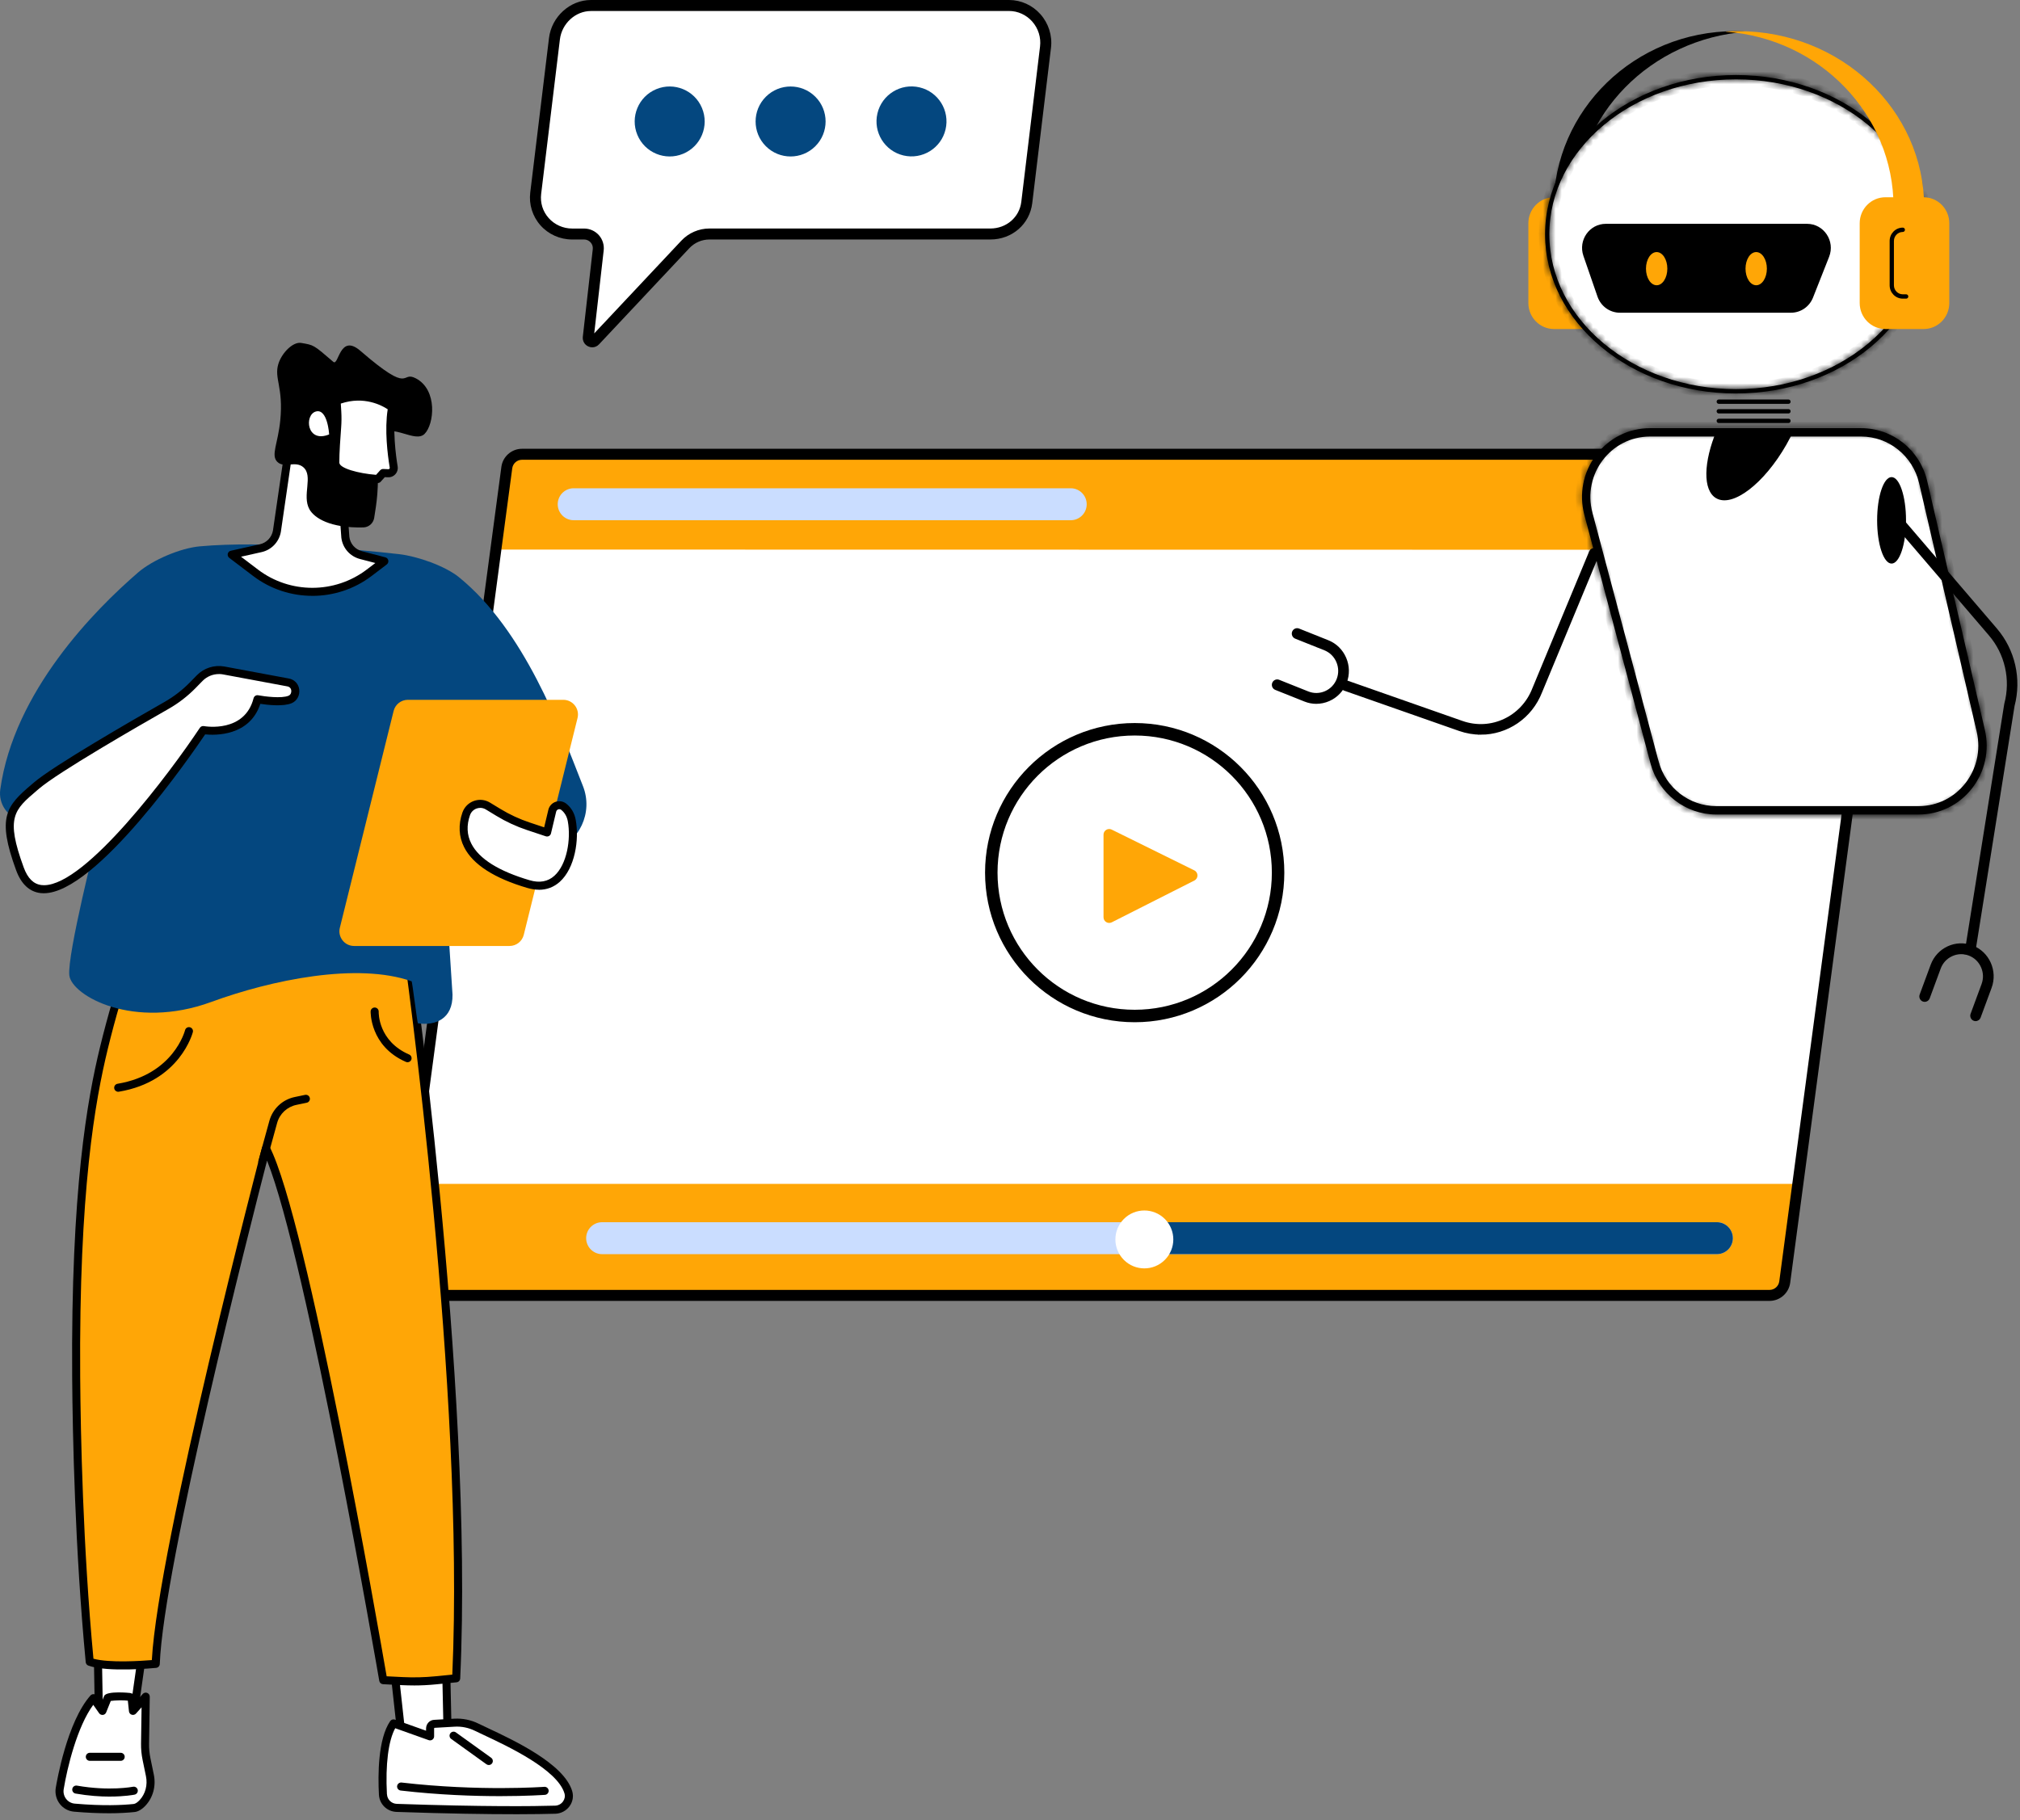 <?xml version="1.0" encoding="UTF-8"?>
<svg xmlns="http://www.w3.org/2000/svg" width="324" height="292" viewBox="0 0 324 292" fill="none">
  <rect x="0" y="0" width="324" height="292" fill="#808080" stroke="none"/>
  <path d="M303.373 77.431C303.684 75.018 301.805 72.875 299.38 72.875H83.723C82.49 72.875 81.445 73.797 81.286 75.024L63.901 205.307C63.725 206.64 64.759 207.82 66.103 207.82H283.833C285.066 207.82 286.111 206.898 286.27 205.671L303.379 77.431H303.373Z" fill="white"></path>
  <path d="M299.374 72.881C301.805 72.881 303.678 75.018 303.367 77.437L301.735 88.205L79.202 88.169L81.281 75.029C81.439 73.802 82.484 72.881 83.717 72.881H299.374Z" fill="#FFA606"></path>
  <path d="M174.282 81.224C174.476 79.692 173.284 78.335 171.74 78.335H92.02C90.728 78.335 89.642 79.292 89.478 80.572C89.284 82.105 90.476 83.461 92.02 83.461H171.74C173.032 83.461 174.118 82.504 174.282 81.224Z" fill="#CADDFF"></path>
  <path d="M65.886 189.93L63.896 205.219C63.719 206.551 64.753 207.544 66.097 207.544H283.827C285.06 207.544 286.105 206.816 286.264 205.583L288.301 189.93H65.886Z" fill="#FFA606"></path>
  <path d="M290.116 81.224C290.31 79.692 289.118 78.335 287.574 78.335H280.293C279.002 78.335 277.916 79.292 277.751 80.572C277.557 82.105 278.749 83.461 280.293 83.461H287.574C288.865 83.461 289.952 82.504 290.116 81.224Z" fill="#CADDFF"></path>
  <path d="M277.926 198.972C278.12 197.439 276.928 196.083 275.384 196.083H96.581C95.289 196.083 94.203 197.04 94.038 198.32C93.844 199.853 95.036 201.209 96.581 201.209H275.384C276.676 201.209 277.762 200.252 277.926 198.972Z" fill="#CADDFF"></path>
  <path d="M277.925 198.972C278.119 197.439 276.927 196.083 275.383 196.083H183.551L183.762 201.209H275.383C276.675 201.209 277.761 200.252 277.925 198.972Z" fill="#04477F"></path>
  <path d="M186.833 202.13C188.647 200.317 188.647 197.376 186.833 195.563C185.02 193.749 182.079 193.749 180.265 195.563C178.452 197.376 178.452 200.317 180.265 202.13C182.079 203.944 185.02 203.944 186.833 202.13Z" fill="white"></path>
  <path d="M283.827 208.706H66.098C65.205 208.706 64.354 208.319 63.767 207.65C63.18 206.974 62.91 206.082 63.027 205.195L80.418 74.912C80.629 73.256 82.056 72 83.723 72H299.38C300.79 72 302.128 72.605 303.062 73.667C303.995 74.73 304.43 76.145 304.248 77.548L287.139 205.794C286.922 207.456 285.501 208.706 283.833 208.706H283.827ZM83.723 73.761C82.936 73.761 82.261 74.354 82.161 75.141L64.771 205.43C64.718 205.818 64.829 206.194 65.088 206.487C65.346 206.781 65.704 206.945 66.098 206.945H283.827C284.614 206.945 285.289 206.352 285.389 205.565L302.498 77.319C302.616 76.421 302.334 75.511 301.735 74.83C301.136 74.149 300.279 73.761 299.375 73.761H83.717H83.723Z" fill="black"></path>
  <path d="M177 147.157V133.912C177 133.237 177.71 132.796 178.315 133.096L191.561 139.636C192.236 139.971 192.242 140.928 191.567 141.268L178.321 147.973C177.716 148.279 177 147.838 177 147.157Z" fill="#FFA606"></path>
  <path d="M23.463 260.791L21.329 275.754L15.876 275.775L15.618 261.058L23.463 260.791Z" fill="white"></path>
  <path d="M15.876 276.421C15.523 276.421 15.234 276.137 15.23 275.788L14.972 261.07C14.967 260.717 15.243 260.425 15.596 260.412L23.437 260.145C23.626 260.145 23.811 260.218 23.94 260.36C24.069 260.502 24.125 260.692 24.099 260.881L21.969 275.844C21.922 276.163 21.655 276.399 21.332 276.399L15.88 276.421H15.876ZM16.276 261.681L16.512 275.13L20.773 275.113L22.718 261.462L16.28 261.681H16.276Z" fill="black"></path>
  <path d="M21.512 290.063C19.373 290.291 16.184 290.381 11.928 290.007C10.404 289.874 9.333 288.462 9.578 286.952C10.241 282.889 12.087 275.724 14.992 272.44L16.429 274.489L17.281 272.371C17.419 272.143 21.034 271.993 21.107 272.423L21.326 274.489L23.379 272.191L23.267 279.743C23.254 280.578 23.332 281.409 23.504 282.226L24.042 284.839C24.365 286.409 23.965 288.075 22.867 289.245C22.437 289.702 21.963 290.02 21.512 290.072V290.063Z" fill="white"></path>
  <path d="M17.372 290.907C15.835 290.907 14.007 290.838 11.872 290.653C10.964 290.571 10.151 290.132 9.591 289.409C9.032 288.686 8.795 287.756 8.941 286.853C9.118 285.781 10.753 276.262 14.51 272.014C14.639 271.868 14.833 271.786 15.031 271.799C15.229 271.812 15.409 271.911 15.521 272.074L16.274 273.15L16.683 272.139C16.696 272.109 16.709 272.079 16.726 272.049C17.213 271.235 20.789 271.601 20.823 271.605C21.026 271.644 21.645 271.756 21.74 272.32C21.74 272.333 21.744 272.35 21.744 272.363L21.809 272.983L22.893 271.769C23.074 271.567 23.358 271.498 23.608 271.597C23.857 271.696 24.021 271.937 24.021 272.208L23.909 279.756C23.896 280.539 23.973 281.331 24.133 282.097L24.671 284.705C25.049 286.53 24.546 288.389 23.336 289.684C22.764 290.291 22.157 290.648 21.581 290.709C20.569 290.816 19.171 290.911 17.367 290.911L17.372 290.907ZM14.957 273.512C12.401 276.976 10.787 283.539 10.215 287.055C10.125 287.606 10.271 288.174 10.611 288.613C10.951 289.047 11.437 289.314 11.988 289.362C16.52 289.757 19.635 289.611 21.447 289.418C21.705 289.392 22.054 289.164 22.398 288.794C23.323 287.808 23.702 286.375 23.41 284.959L22.872 282.351C22.695 281.491 22.609 280.608 22.622 279.726L22.708 273.908L21.809 274.915C21.637 275.104 21.37 275.177 21.129 275.1C20.883 275.022 20.711 274.807 20.686 274.553L20.505 272.845C19.876 272.75 18.383 272.785 17.768 272.888L17.027 274.73C16.937 274.949 16.739 275.104 16.503 275.13C16.266 275.156 16.038 275.052 15.9 274.859L14.957 273.512Z" fill="black"></path>
  <path d="M17.613 288.234C16.107 288.234 14.234 288.118 12.121 287.748C11.769 287.687 11.536 287.352 11.596 286.999C11.657 286.646 11.992 286.414 12.345 286.474C17.561 287.391 21.297 286.663 21.331 286.655C21.68 286.586 22.019 286.81 22.093 287.158C22.162 287.507 21.938 287.847 21.589 287.92C21.49 287.941 20.01 288.23 17.613 288.23V288.234Z" fill="black"></path>
  <path d="M19.357 282.497H14.408C14.05 282.497 13.762 282.209 13.762 281.852C13.762 281.494 14.05 281.206 14.408 281.206H19.357C19.714 281.206 20.002 281.494 20.002 281.852C20.002 282.209 19.714 282.497 19.357 282.497Z" fill="black"></path>
  <path d="M62.607 262.125L64.527 279.567L71.864 281.103L71.417 260.653L62.607 262.125Z" fill="white"></path>
  <path d="M71.863 281.749C71.82 281.749 71.773 281.744 71.73 281.736L64.392 280.199C64.121 280.143 63.915 279.915 63.884 279.64L61.965 262.198C61.926 261.858 62.163 261.548 62.499 261.492L71.308 260.02C71.493 259.99 71.682 260.042 71.824 260.158C71.971 260.279 72.052 260.455 72.057 260.64L72.504 281.09C72.509 281.288 72.422 281.473 72.272 281.602C72.156 281.701 72.009 281.753 71.859 281.753L71.863 281.749ZM65.115 279.033L71.196 280.307L70.783 261.415L63.312 262.663L65.115 279.033Z" fill="black"></path>
  <path d="M61.423 287.885C61.264 284.83 61.259 279.201 63.118 276.486L68.988 278.577V277.325C68.988 276.92 69.277 276.589 69.642 276.567L72.918 276.378C74.14 276.309 75.358 276.559 76.472 277.11C79.764 278.728 89.774 282.876 91.16 287.541C91.569 288.918 90.493 290.295 89.06 290.334C85.763 290.429 77.845 290.532 63.626 290.046C62.443 290.007 61.483 289.069 61.423 287.885Z" fill="white"></path>
  <path d="M82.493 291.061C78.121 291.061 71.945 290.979 63.605 290.691C62.073 290.639 60.859 289.447 60.778 287.92C60.61 284.744 60.623 278.986 62.585 276.124C62.749 275.883 63.059 275.784 63.334 275.883L68.339 277.664V277.325C68.339 276.58 68.894 275.965 69.604 275.922L72.875 275.732C74.196 275.659 75.539 275.93 76.752 276.528C77.144 276.722 77.63 276.95 78.189 277.213C82.484 279.227 90.472 282.975 91.78 287.36C92.025 288.186 91.87 289.064 91.358 289.774C90.829 290.506 89.977 290.958 89.077 290.984C87.666 291.022 85.51 291.066 82.493 291.066V291.061ZM62.069 287.851C62.112 288.707 62.792 289.374 63.648 289.4C77.707 289.882 85.591 289.787 89.039 289.688C89.538 289.675 90.016 289.422 90.308 289.013C90.584 288.63 90.67 288.161 90.54 287.722C89.4 283.892 81.46 280.165 77.643 278.375C77.079 278.108 76.584 277.875 76.184 277.682C75.168 277.182 74.05 276.954 72.952 277.015L69.677 277.204C69.677 277.204 69.63 277.243 69.63 277.316V278.568C69.63 278.779 69.527 278.973 69.355 279.098C69.182 279.218 68.963 279.248 68.765 279.179L63.39 277.264C62.292 279.27 61.81 283.074 62.06 287.847L62.069 287.851Z" fill="black"></path>
  <path d="M80.221 288.161C76.051 288.161 70.417 287.976 64.263 287.261C63.91 287.218 63.657 286.9 63.695 286.547C63.738 286.194 64.057 285.944 64.41 285.979C76.89 287.425 87.205 286.672 87.308 286.667C87.661 286.642 87.975 286.908 88.001 287.261C88.027 287.618 87.76 287.928 87.407 287.954C87.356 287.954 84.593 288.161 80.221 288.161Z" fill="black"></path>
  <path d="M78.4 283.169C78.271 283.169 78.138 283.13 78.026 283.048L72.375 278.986C72.087 278.779 72.018 278.375 72.229 278.086C72.436 277.798 72.84 277.729 73.129 277.94L78.779 282.003C79.067 282.209 79.136 282.614 78.925 282.902C78.8 283.078 78.603 283.169 78.4 283.169Z" fill="black"></path>
  <path d="M64.896 148.956C64.896 148.956 75.414 221.1 73.171 269.251L69.892 269.578C68.128 269.755 66.355 269.798 64.582 269.707L61.47 269.552C61.47 269.552 48.93 196.406 42.668 184.257C42.668 184.257 25.64 249.305 24.981 266.927C24.981 266.927 17.411 267.689 14.395 266.605C12.772 249.597 12.307 231.992 12.226 220.94C11.993 189.31 15.014 174.94 16.671 168.128C18.195 161.871 19.826 156.784 21.018 153.341L24.998 141.984L64.896 148.952V148.956Z" fill="#FFA606"></path>
  <path d="M66.356 270.4C65.753 270.4 65.151 270.388 64.548 270.357L61.437 270.203C61.136 270.185 60.886 269.966 60.834 269.669C60.714 268.967 49.181 201.967 42.833 186.203C40.109 196.755 26.213 251.237 25.628 266.962C25.615 267.285 25.369 267.547 25.047 267.582C24.732 267.612 17.296 268.343 14.176 267.22C13.939 267.134 13.776 266.923 13.75 266.674C12.02 248.496 11.646 230.227 11.577 220.953C11.357 190.846 14.021 176.305 16.044 167.982C17.262 162.981 18.729 157.985 20.407 153.139L24.388 141.778C24.491 141.481 24.797 141.3 25.107 141.356L65.004 148.324C65.28 148.371 65.491 148.59 65.534 148.866C65.637 149.589 76.034 221.625 73.814 269.286C73.801 269.604 73.551 269.867 73.233 269.897L69.953 270.224C68.761 270.345 67.556 270.405 66.356 270.405V270.4ZM62.018 268.933L64.613 269.062C66.347 269.148 68.103 269.105 69.824 268.933L72.548 268.662C74.567 223.131 65.207 155.756 64.32 149.507L25.421 142.712L21.621 153.552C19.956 158.359 18.497 163.313 17.292 168.275C15.286 176.529 12.644 190.967 12.863 220.932C12.932 230.111 13.298 248.126 14.989 266.114C17.546 266.816 22.667 266.471 24.354 266.334C25.335 248.052 41.865 184.735 42.037 184.094C42.106 183.836 42.325 183.647 42.592 183.616C42.854 183.586 43.113 183.724 43.237 183.961C49.267 195.658 60.8 261.88 62.018 268.933Z" fill="black"></path>
  <path d="M42.075 187.016C42.019 187.016 41.959 187.007 41.903 186.995C41.559 186.9 41.356 186.543 41.451 186.203L43.203 179.834C43.74 177.875 45.307 176.404 47.295 175.995L48.931 175.655C49.279 175.582 49.619 175.806 49.692 176.154C49.765 176.503 49.542 176.847 49.193 176.916L47.558 177.256C46.047 177.57 44.855 178.685 44.446 180.174L42.695 186.543C42.617 186.831 42.355 187.016 42.071 187.016H42.075Z" fill="black"></path>
  <path d="M18.961 175.156C18.651 175.156 18.375 174.932 18.324 174.618C18.263 174.265 18.504 173.933 18.853 173.873C27.86 172.371 29.663 165.348 29.681 165.279C29.767 164.935 30.111 164.72 30.459 164.806C30.808 164.892 31.019 165.24 30.933 165.585C30.911 165.662 28.902 173.507 19.064 175.147C19.029 175.151 18.991 175.156 18.956 175.156H18.961Z" fill="black"></path>
  <path d="M65.371 170.418C65.285 170.418 65.199 170.4 65.113 170.366C59.303 167.844 59.445 162.314 59.449 162.258C59.462 161.901 59.759 161.634 60.12 161.638C60.478 161.651 60.753 161.953 60.74 162.306C60.736 162.503 60.654 167.018 65.629 169.182C65.956 169.324 66.107 169.703 65.965 170.03C65.857 170.271 65.62 170.418 65.371 170.418Z" fill="black"></path>
  <path d="M64.048 88.909C57.094 88.126 42.242 86.719 32.03 87.653C28.945 87.937 24.495 89.817 22.154 91.84C15.247 97.8 2.216 110.926 0.042 126.677C-0.276 128.975 1.23 131.131 3.498 131.634L15.535 134.303C15.535 134.303 10.737 153.216 11.12 156.483C11.507 159.749 21.452 165.309 33.889 160.747C43.589 157.193 57.313 154.365 66.028 157.434C66.109 157.464 66.944 164.16 67.03 164.173C69.828 164.582 72.646 163.489 72.582 159.56L71.256 139.135L87.209 137.027L88.634 136.553C92.946 135.116 95.175 130.361 93.51 126.13C89.761 116.589 84.107 101.144 73.632 92.615C71.39 90.79 66.914 89.237 64.044 88.909H64.048Z" fill="#04477F"></path>
  <path d="M56.795 151.766H81.725C82.81 151.766 83.752 151.03 84.011 149.976L92.635 115.195C93.005 113.71 91.877 112.273 90.35 112.273H65.42C64.335 112.273 63.393 113.013 63.135 114.063L54.51 148.844C54.14 150.329 55.268 151.766 56.795 151.766Z" fill="#FFA606"></path>
  <path d="M88.581 130.051L87.742 133.559L84.73 132.556C83.069 132.001 81.476 131.265 79.979 130.357L78.249 129.307C76.958 128.524 75.284 129.135 74.78 130.559C73.713 133.584 73.924 138.654 84.781 141.838C90.772 143.594 92.489 135.921 91.714 131.656C91.516 130.568 90.978 129.871 90.432 129.432C89.773 128.907 88.792 129.234 88.586 130.051H88.581Z" fill="white"></path>
  <path d="M86.447 142.742C85.857 142.742 85.242 142.647 84.601 142.462C79.286 140.905 75.873 138.71 74.457 135.943C73.584 134.238 73.485 132.302 74.173 130.348C74.479 129.479 75.15 128.807 76.011 128.498C76.867 128.192 77.805 128.287 78.584 128.76L80.314 129.81C81.769 130.692 83.323 131.411 84.936 131.949L87.282 132.732L87.957 129.909C87.957 129.909 87.957 129.905 87.957 129.901C88.108 129.302 88.551 128.829 89.132 128.635C89.718 128.442 90.35 128.554 90.832 128.937C91.641 129.582 92.149 130.464 92.347 131.553C92.924 134.725 92.222 139.282 89.786 141.473C88.844 142.32 87.708 142.751 86.442 142.751L86.447 142.742ZM77.026 129.612C76.833 129.612 76.635 129.647 76.445 129.711C75.951 129.888 75.563 130.275 75.387 130.774C74.81 132.41 74.883 133.95 75.602 135.353C76.85 137.793 80 139.764 84.962 141.223C86.546 141.688 87.876 141.447 88.921 140.504C90.935 138.693 91.598 134.643 91.077 131.773C90.935 130.998 90.582 130.383 90.027 129.935C89.829 129.776 89.623 129.823 89.545 129.849C89.468 129.875 89.274 129.965 89.21 130.206L88.375 133.709C88.332 133.886 88.22 134.036 88.061 134.122C87.901 134.208 87.716 134.226 87.544 134.17L84.532 133.167C82.828 132.599 81.184 131.841 79.647 130.908L77.917 129.858C77.646 129.694 77.336 129.608 77.026 129.608V129.612Z" fill="black"></path>
  <path d="M30.929 109.915C29.681 111.193 28.266 112.286 26.712 113.168C21.479 116.151 8.973 123.363 5.866 126.023C1.902 129.41 0.009 130.671 3.193 139.381C8.383 153.578 32.591 117.132 32.591 117.132C32.591 117.132 39.7 118.419 41.297 112.187C41.297 112.187 45.002 112.884 46.547 112.213C47.73 111.701 47.679 109.691 46.099 109.467L35.874 107.561C34.467 107.307 33.025 107.772 32.023 108.796L30.929 109.915Z" fill="white"></path>
  <path d="M7.027 143.31C6.851 143.31 6.679 143.301 6.506 143.28C4.716 143.069 3.395 141.83 2.582 139.605C-0.538 131.075 0.998 129.319 5.095 125.834L5.443 125.537C8.594 122.843 21.142 115.6 26.393 112.613C27.89 111.761 29.263 110.703 30.468 109.467L31.561 108.349C32.71 107.169 34.367 106.64 35.985 106.928L46.219 108.835C47.161 108.964 47.867 109.661 47.996 110.599C48.125 111.542 47.635 112.445 46.804 112.807C45.462 113.388 42.922 113.1 41.756 112.919C40.039 118.139 34.496 117.98 32.904 117.82C30.778 120.975 15.432 143.306 7.031 143.306L7.027 143.31ZM35.107 108.142C34.13 108.142 33.179 108.534 32.482 109.248L31.389 110.367C30.098 111.688 28.635 112.82 27.03 113.732C21.814 116.702 9.347 123.897 6.283 126.514L5.934 126.81C2.242 129.952 0.865 131.131 3.8 139.157C4.441 140.913 5.379 141.843 6.661 141.993C6.795 142.01 6.932 142.015 7.07 142.015C13.792 142.015 27.314 123.901 32.052 116.77C32.194 116.555 32.448 116.448 32.706 116.491C32.968 116.538 39.247 117.588 40.672 112.019C40.758 111.688 41.081 111.481 41.416 111.546C42.393 111.731 45.173 112.097 46.292 111.615C46.641 111.464 46.757 111.068 46.718 110.767C46.688 110.552 46.559 110.177 46.012 110.104L35.757 108.194C35.542 108.155 35.327 108.138 35.112 108.138L35.107 108.142Z" fill="black"></path>
  <path d="M54.625 75.534L55.391 86.181C55.559 87.567 56.557 88.707 57.908 89.06L61.648 90.037L59.221 91.883C53.841 95.98 46.388 95.989 41 91.9L37.161 88.987L41.809 87.95C43.143 87.653 44.172 86.581 44.413 85.234L46.465 71.145L54.625 75.534Z" fill="white"></path>
  <path d="M50.102 95.593C46.754 95.593 43.406 94.534 40.612 92.413L36.774 89.499C36.572 89.349 36.481 89.095 36.533 88.849C36.584 88.604 36.778 88.41 37.023 88.359L41.671 87.322C42.756 87.081 43.582 86.216 43.78 85.123L45.828 71.055C45.858 70.848 45.988 70.667 46.177 70.573C46.366 70.478 46.586 70.482 46.771 70.581L54.93 74.971C55.124 75.074 55.253 75.272 55.27 75.491L56.036 86.138C56.17 87.236 56.97 88.152 58.072 88.436L61.812 89.413C62.053 89.478 62.233 89.667 62.281 89.912C62.328 90.153 62.233 90.403 62.04 90.554L59.612 92.4C56.815 94.53 53.458 95.597 50.102 95.597V95.593ZM38.659 89.314L41.392 91.388C46.53 95.287 53.699 95.279 58.829 91.371L60.202 90.326L57.745 89.684C56.127 89.263 54.952 87.92 54.749 86.259L54.005 75.935L46.969 72.152L45.049 85.329C44.757 86.956 43.539 88.225 41.947 88.578L38.659 89.314Z" fill="black"></path>
  <path d="M66.725 60.713C64.165 59.358 66.226 63.575 57.809 56.289C54.456 53.389 54.336 58.803 53.462 58.054C50.243 55.282 50.355 55.373 48.324 55.02C46.977 54.787 45.178 56.642 44.644 58.398C43.938 60.718 45.479 62.103 44.954 67.444C44.584 71.192 43.405 73.034 44.485 74.102C45.578 75.177 47.355 73.861 48.638 74.949C50.299 76.356 48.401 79.481 49.628 81.701C50.402 83.1 52.937 84.744 58.278 84.615C59.143 84.593 59.874 83.956 60.016 83.1C60.197 82.003 60.416 80.613 60.52 79.27C60.998 72.866 59.62 70.74 60.976 69.647C63.054 67.969 66.592 71.093 68.09 69.621C69.647 68.094 70.228 62.568 66.725 60.713Z" fill="black"></path>
  <path d="M53.989 64.302L54.096 66.049C54.148 66.871 54.139 67.698 54.075 68.524C53.954 70.069 53.769 72.724 53.778 74.222C53.791 76.421 60.581 76.847 60.581 76.847L61.442 75.887L62.238 75.922C62.393 75.93 62.548 75.904 62.686 75.831C63.03 75.65 63.198 75.285 63.142 74.932C62.819 72.991 62.26 68.705 62.88 65.378C62.88 65.378 59.105 62.314 53.984 64.306L53.989 64.302Z" fill="white"></path>
  <path d="M60.585 77.493C60.585 77.493 60.559 77.493 60.547 77.493C58.812 77.385 53.153 76.826 53.136 74.226C53.127 72.694 53.317 69.966 53.433 68.477C53.493 67.685 53.502 66.885 53.455 66.093L53.347 64.346C53.33 64.066 53.498 63.808 53.756 63.704C59.161 61.6 63.124 64.742 63.292 64.879C63.477 65.03 63.563 65.266 63.52 65.499C62.905 68.782 63.499 73.12 63.783 74.829C63.89 75.47 63.572 76.107 62.991 76.408C62.763 76.529 62.496 76.585 62.216 76.572L61.721 76.55L61.063 77.282C60.938 77.42 60.766 77.497 60.581 77.497L60.585 77.493ZM54.664 64.746L54.741 66.015C54.793 66.863 54.784 67.728 54.72 68.576C54.608 70.048 54.414 72.737 54.427 74.218C54.431 75.121 57.474 75.956 60.319 76.18L60.968 75.457C61.097 75.315 61.282 75.233 61.476 75.242L62.272 75.276C62.35 75.276 62.384 75.263 62.397 75.259C62.5 75.203 62.526 75.104 62.513 75.035C62.16 72.914 61.67 68.95 62.186 65.662C61.278 65.06 58.412 63.485 54.668 64.746H54.664Z" fill="black"></path>
  <path d="M52.796 69.695C52.796 69.695 52.547 65.49 50.662 66.02C48.777 66.549 49.169 71.175 52.796 69.695Z" fill="white"></path>
  <path d="M161.852 0.886H94.779C91.802 0.886 89.289 3.258 88.931 6.217L85.925 31C85.502 34.505 88.238 37.547 91.773 37.547H93.693C95.055 37.547 96.112 38.738 95.953 40.089L94.356 54.139C94.286 54.743 95.025 55.084 95.442 54.644L109.933 39.214C110.931 38.151 112.328 37.547 113.79 37.547H158.846C161.823 37.547 164.336 35.445 164.694 32.491L167.7 7.568C168.123 4.063 165.387 0.886 161.852 0.886Z" fill="white"></path>
  <path d="M94.996 55.724C94.779 55.724 94.561 55.677 94.35 55.577C93.751 55.301 93.411 54.691 93.481 54.033L95.078 39.983C95.125 39.578 95.002 39.191 94.732 38.891C94.462 38.592 94.092 38.422 93.687 38.422H91.767C89.818 38.422 87.962 37.594 86.682 36.144C85.414 34.711 84.815 32.797 85.05 30.889L88.056 6.106C88.473 2.683 91.42 0 94.779 0H161.852C163.766 0 165.598 0.834 166.884 2.284C168.193 3.763 168.81 5.724 168.575 7.668L165.569 32.591C165.158 35.973 162.334 38.422 158.846 38.422H113.79C112.575 38.422 111.406 38.926 110.572 39.813L96.082 55.243C95.789 55.56 95.395 55.724 94.99 55.724H94.996ZM94.779 1.767C92.301 1.767 90.117 3.769 89.806 6.323L86.8 31.106C86.629 32.533 87.052 33.912 88.003 34.981C88.954 36.05 90.328 36.666 91.773 36.666H93.693C94.591 36.666 95.454 37.053 96.053 37.723C96.652 38.398 96.933 39.296 96.828 40.189L95.313 53.487L109.287 38.609C110.449 37.371 112.087 36.66 113.784 36.66H158.84C161.423 36.66 163.514 34.858 163.813 32.38L166.819 7.457C166.995 6.012 166.537 4.55 165.563 3.452C164.612 2.378 163.255 1.761 161.852 1.761H94.779V1.767Z" fill="black"></path>
  <path d="M109.563 24.674C112.427 23.488 113.787 20.204 112.6 17.34C111.414 14.476 108.131 13.116 105.267 14.303C102.403 15.489 101.043 18.772 102.229 21.636C103.415 24.5 106.699 25.86 109.563 24.674Z" fill="#04477F"></path>
  <path d="M130.778 23.459C132.97 21.267 132.97 17.713 130.778 15.521C128.586 13.329 125.032 13.329 122.84 15.521C120.648 17.713 120.648 21.267 122.84 23.459C125.032 25.651 128.586 25.651 130.778 23.459Z" fill="#04477F"></path>
  <path d="M151.663 20.767C152.375 17.75 150.507 14.727 147.49 14.015C144.473 13.303 141.45 15.171 140.738 18.189C140.026 21.206 141.894 24.229 144.911 24.941C147.928 25.653 150.951 23.784 151.663 20.767Z" fill="#04477F"></path>
  <circle cx="182" cy="140" r="23" stroke="black" stroke-width="2"></circle>
  <path d="M286.866 67.871H275.682C275.493 67.871 275.339 67.714 275.339 67.523C275.339 67.332 275.493 67.175 275.682 67.175H286.866C287.055 67.175 287.209 67.332 287.209 67.523C287.209 67.714 287.055 67.871 286.866 67.871Z" fill="black"></path>
  <path d="M286.866 66.33H275.682C275.493 66.33 275.339 66.173 275.339 65.982C275.339 65.79 275.493 65.634 275.682 65.634H286.866C287.055 65.634 287.209 65.79 287.209 65.982C287.209 66.173 287.055 66.33 286.866 66.33Z" fill="black"></path>
  <path d="M286.866 64.789H275.682C275.493 64.789 275.339 64.632 275.339 64.441C275.339 64.249 275.493 64.093 275.682 64.093H286.866C287.055 64.093 287.209 64.249 287.209 64.441C287.209 64.632 287.055 64.789 286.866 64.789Z" fill="black"></path>
  <path d="M280.143 5.09C280.143 5.09 280.143 5.073 280.143 5.066C279.532 5.028 278.918 5 278.297 5C262.228 5 249.197 17.645 249.197 33.244C249.197 33.72 249.211 34.197 249.235 34.67H252.743C252.719 34.197 252.706 33.724 252.706 33.244C252.706 18.4 264.789 6.231 280.143 5.09Z" fill="black"></path>
  <path d="M255.397 31.647H249.263C246.988 31.647 245.144 33.516 245.144 35.821V48.613C245.144 50.918 246.988 52.787 249.263 52.787H255.397C257.672 52.787 259.516 50.918 259.516 48.613V35.821C259.516 33.516 257.672 31.647 255.397 31.647Z" fill="#FFA606"></path>
  <path d="M278.446 62.781C295.17 62.781 308.727 51.501 308.727 37.585C308.727 23.669 295.17 12.389 278.446 12.389C261.723 12.389 248.166 23.669 248.166 37.585C248.166 51.501 261.723 62.781 278.446 62.781Z" fill="white"></path>
  <mask id="path-52-inside-1_916_3274" fill="white">
    <path d="M278.446 63.129C261.56 63.129 247.822 51.67 247.822 37.585C247.822 23.5 261.557 12.037 278.446 12.037C295.335 12.037 309.069 23.496 309.069 37.582C309.069 51.667 295.331 63.126 278.446 63.126V63.129ZM278.446 12.733C261.938 12.733 248.509 23.882 248.509 37.582C248.509 51.281 261.938 62.43 278.446 62.43C294.954 62.43 308.383 51.284 308.383 37.582C308.383 23.879 294.954 12.733 278.446 12.733Z"></path>
  </mask>
  <path d="M278.446 63.129C261.56 63.129 247.822 51.67 247.822 37.585C247.822 23.5 261.557 12.037 278.446 12.037C295.335 12.037 309.069 23.496 309.069 37.582C309.069 51.667 295.331 63.126 278.446 63.126V63.129ZM278.446 12.733C261.938 12.733 248.509 23.882 248.509 37.582C248.509 51.281 261.938 62.43 278.446 62.43C294.954 62.43 308.383 51.284 308.383 37.582C308.383 23.879 294.954 12.733 278.446 12.733Z" fill="black"></path>
  <path d="M278.446 63.129V64.129H279.446V63.129H278.446ZM278.446 63.126V62.126H277.446V63.126H278.446ZM278.446 62.129C261.935 62.129 248.822 50.956 248.822 37.585H246.822C246.822 52.385 261.185 64.129 278.446 64.129V62.129ZM248.822 37.585C248.822 24.214 261.932 13.037 278.446 13.037V11.037C261.182 11.037 246.822 22.785 246.822 37.585H248.822ZM278.446 13.037C294.96 13.037 308.069 24.211 308.069 37.582H310.069C310.069 22.782 295.71 11.037 278.446 11.037V13.037ZM308.069 37.582C308.069 50.952 294.957 62.126 278.446 62.126V64.126C295.706 64.126 310.069 52.381 310.069 37.582H308.069ZM277.446 63.126V63.129H279.446V63.126H277.446ZM278.446 11.733C261.568 11.733 247.509 23.164 247.509 37.582H249.509C249.509 24.601 262.308 13.733 278.446 13.733V11.733ZM247.509 37.582C247.509 51.999 261.568 63.43 278.446 63.43V61.43C262.308 61.43 249.509 50.562 249.509 37.582H247.509ZM278.446 63.43C295.324 63.43 309.383 52.003 309.383 37.582H307.383C307.383 50.566 294.584 61.43 278.446 61.43V63.43ZM309.383 37.582C309.383 23.16 295.324 11.733 278.446 11.733V13.733C294.584 13.733 307.383 24.598 307.383 37.582H309.383Z" fill="black" mask="url(#path-52-inside-1_916_3274)"></path>
  <path d="M253.973 41.05L256.232 47.586C256.768 49.134 258.209 50.171 259.83 50.171H287.261C288.819 50.171 290.22 49.211 290.8 47.743L293.381 41.206C294.384 38.67 292.54 35.908 289.842 35.908H257.571C254.945 35.908 253.105 38.535 253.973 41.046V41.05Z" fill="black"></path>
  <path d="M265.721 45.764C266.667 45.764 267.434 44.572 267.434 43.102C267.434 41.633 266.667 40.441 265.721 40.441C264.775 40.441 264.008 41.633 264.008 43.102C264.008 44.572 264.775 45.764 265.721 45.764Z" fill="#FFA606"></path>
  <path d="M281.687 45.764C282.633 45.764 283.4 44.572 283.4 43.102C283.4 41.633 282.633 40.441 281.687 40.441C280.741 40.441 279.974 41.633 279.974 43.102C279.974 44.572 280.741 45.764 281.687 45.764Z" fill="#FFA606"></path>
  <path d="M308.541 31.647H302.406C300.131 31.647 298.287 33.516 298.287 35.821V48.613C298.287 50.918 300.131 52.787 302.406 52.787H308.541C310.816 52.787 312.66 50.918 312.66 48.613V35.821C312.66 33.516 310.816 31.647 308.541 31.647Z" fill="#FFA606"></path>
  <path d="M305.742 47.913H305.203C304.039 47.913 303.092 46.953 303.092 45.774V38.657C303.092 37.477 304.039 36.517 305.203 36.517C305.392 36.517 305.546 36.674 305.546 36.865C305.546 37.056 305.392 37.213 305.203 37.213C304.417 37.213 303.778 37.86 303.778 38.657V45.774C303.778 46.571 304.417 47.218 305.203 47.218H305.742C305.931 47.218 306.085 47.374 306.085 47.566C306.085 47.757 305.931 47.913 305.742 47.913Z" fill="black"></path>
  <path d="M278.829 5C278.149 5 277.48 5.024 276.811 5.066C276.811 5.073 276.811 5.083 276.811 5.09C291.856 6.179 303.72 18.362 303.72 33.244C303.72 33.72 303.706 34.197 303.682 34.67H308.591C308.615 34.197 308.629 33.724 308.629 33.244C308.629 17.645 295.286 5 278.829 5Z" fill="#FFA606"></path>
  <path d="M308.301 77.404L308.301 77.404L317.542 117.291C317.542 117.291 317.542 117.291 317.542 117.291C319.026 123.703 314.228 129.824 307.751 129.824H275.764V129.821H275.264C270.719 129.821 266.737 126.731 265.552 122.278C265.551 122.278 265.551 122.278 265.551 122.278L254.941 82.391L254.941 82.391C253.214 75.903 258.042 69.536 264.653 69.536H298.51C303.175 69.536 307.233 72.791 308.301 77.404Z" fill="white" stroke="black"></path>
  <mask id="path-61-inside-2_916_3274" fill="white">
    <path d="M307.751 130.672H275.264C270.345 130.672 266.019 127.311 264.739 122.5L254.128 82.614C253.239 79.267 253.922 75.771 255.999 73.019C258.079 70.268 261.234 68.692 264.653 68.692H298.51C303.598 68.692 307.961 72.195 309.124 77.215L318.365 117.101C319.131 120.406 318.376 123.826 316.295 126.487C314.215 129.148 311.102 130.672 307.751 130.672ZM264.653 69.388C261.45 69.388 258.495 70.866 256.545 73.444C254.595 76.021 253.957 79.298 254.791 82.433L265.401 122.32C266.599 126.828 270.657 129.976 275.264 129.976H307.751C310.889 129.976 313.807 128.546 315.756 126.052C317.706 123.558 318.413 120.354 317.696 117.258L308.455 77.371C307.367 72.668 303.275 69.384 298.51 69.384H264.653V69.388Z"></path>
  </mask>
  <path d="M307.751 130.672H275.264C270.345 130.672 266.019 127.311 264.739 122.5L254.128 82.614C253.239 79.267 253.922 75.771 255.999 73.019C258.079 70.268 261.234 68.692 264.653 68.692H298.51C303.598 68.692 307.961 72.195 309.124 77.215L318.365 117.101C319.131 120.406 318.376 123.826 316.295 126.487C314.215 129.148 311.102 130.672 307.751 130.672ZM264.653 69.388C261.45 69.388 258.495 70.866 256.545 73.444C254.595 76.021 253.957 79.298 254.791 82.433L265.401 122.32C266.599 126.828 270.657 129.976 275.264 129.976H307.751C310.889 129.976 313.807 128.546 315.756 126.052C317.706 123.558 318.413 120.354 317.696 117.258L308.455 77.371C307.367 72.668 303.275 69.384 298.51 69.384H264.653V69.388Z" fill="black"></path>
  <path d="M264.739 122.5L263.773 122.757L263.773 122.758L264.739 122.5ZM254.128 82.614L253.162 82.87L253.162 82.871L254.128 82.614ZM255.999 73.019L255.201 72.416L255.201 72.417L255.999 73.019ZM309.124 77.215L310.099 76.989L310.098 76.989L309.124 77.215ZM318.365 117.101L319.339 116.876L319.339 116.876L318.365 117.101ZM264.653 69.388V70.388H265.653V69.388H264.653ZM254.791 82.433L255.757 82.175L255.757 82.175L254.791 82.433ZM265.401 122.32L266.368 122.063L266.368 122.062L265.401 122.32ZM317.696 117.258L316.722 117.484L316.722 117.484L317.696 117.258ZM308.455 77.371L307.481 77.597L307.481 77.597L308.455 77.371ZM264.653 69.384V68.384H263.653V69.384H264.653ZM307.751 129.672H275.264V131.672H307.751V129.672ZM275.264 129.672C270.806 129.672 266.871 126.624 265.705 122.243L263.773 122.758C265.167 127.999 269.883 131.672 275.264 131.672V129.672ZM265.705 122.243L255.095 82.356L253.162 82.871L263.773 122.757L265.705 122.243ZM255.095 82.357C254.284 79.306 254.906 76.127 256.797 73.622L255.201 72.417C252.938 75.415 252.194 79.228 253.162 82.87L255.095 82.357ZM256.797 73.622C258.69 71.118 261.55 69.692 264.653 69.692V67.692C260.918 67.692 257.469 69.417 255.201 72.416L256.797 73.622ZM264.653 69.692H298.51V67.692H264.653V69.692ZM298.51 69.692C303.124 69.692 307.09 72.865 308.15 77.44L310.098 76.989C308.832 71.524 304.071 67.692 298.51 67.692V69.692ZM308.15 77.44L317.391 117.327L319.339 116.876L310.099 76.989L308.15 77.44ZM317.391 117.327C318.089 120.339 317.401 123.449 315.507 125.871L317.083 127.103C319.35 124.203 320.173 120.474 319.339 116.876L317.391 117.327ZM315.507 125.871C313.615 128.292 310.791 129.672 307.751 129.672V131.672C311.412 131.672 314.815 130.005 317.083 127.103L315.507 125.871ZM264.653 68.388C261.134 68.388 257.884 70.015 255.747 72.84L257.342 74.047C259.105 71.716 261.767 70.388 264.653 70.388V68.388ZM255.747 72.84C253.611 75.665 252.912 79.26 253.824 82.69L255.757 82.175C255.002 79.337 255.579 76.378 257.342 74.047L255.747 72.84ZM253.824 82.69L264.435 122.577L266.368 122.062L255.757 82.175L253.824 82.69ZM264.435 122.576C265.747 127.516 270.196 130.976 275.264 130.976V128.976C271.118 128.976 267.451 126.14 266.368 122.063L264.435 122.576ZM275.264 130.976H307.751V128.976H275.264V130.976ZM307.751 130.976C311.2 130.976 314.407 129.402 316.544 126.668L314.969 125.436C313.206 127.691 310.578 128.976 307.751 128.976V130.976ZM316.544 126.668C318.681 123.935 319.455 120.421 318.67 117.032L316.722 117.484C317.371 120.287 316.732 123.181 314.969 125.436L316.544 126.668ZM318.67 117.032L309.429 77.145L307.481 77.597L316.722 117.484L318.67 117.032ZM309.429 77.146C308.238 71.997 303.749 68.384 298.51 68.384V70.384C302.801 70.384 306.496 73.339 307.481 77.597L309.429 77.146ZM298.51 68.384H264.653V70.384H298.51V68.384ZM263.653 69.384V69.388H265.653V69.384H263.653Z" fill="black" mask="url(#path-61-inside-2_916_3274)"></path>
  <path d="M286.546 71.304C286.978 70.546 287.366 69.791 287.716 69.04H275.345C273.227 74.122 273.086 78.658 275.259 79.928C277.898 81.472 282.955 77.611 286.549 71.304H286.546Z" fill="black"></path>
  <path d="M303.401 90.416C304.681 90.416 305.718 87.311 305.718 83.48C305.718 79.649 304.681 76.543 303.401 76.543C302.121 76.543 301.084 79.649 301.084 83.48C301.084 87.311 302.121 90.416 303.401 90.416Z" fill="black"></path>
  <path d="M237.516 117.366C236.414 117.366 235.295 117.181 234.193 116.795L215.697 110.308C215.519 110.245 215.423 110.047 215.485 109.866C215.546 109.685 215.742 109.587 215.921 109.65L234.416 116.138C239.205 117.818 244.402 115.386 246.249 110.607L255.373 88.621C255.445 88.444 255.648 88.36 255.823 88.437C255.998 88.51 256.08 88.715 256.005 88.893L246.884 110.871C245.329 114.896 241.553 117.369 237.516 117.369V117.366Z" fill="black" stroke="black"></path>
  <path d="M316.063 152.591C316.046 152.591 316.025 152.591 316.008 152.588C315.819 152.556 315.692 152.379 315.723 152.188L321.964 113.035C321.964 113.035 321.967 113.01 321.971 113C323.035 109 322.07 104.738 319.39 101.611L303.105 82.593C302.981 82.447 302.995 82.227 303.139 82.102C303.283 81.977 303.499 81.991 303.623 82.137L319.908 101.155C322.733 104.456 323.753 108.944 322.637 113.167L316.4 152.303C316.372 152.473 316.228 152.595 316.06 152.595L316.063 152.591Z" fill="black" stroke="black"></path>
  <path d="M211.136 112.92C210.49 112.92 209.845 112.798 209.23 112.551L204.545 110.68C204.102 110.502 203.886 109.998 204.061 109.553C204.236 109.107 204.734 108.885 205.173 109.062L209.859 110.934C210.724 111.278 211.675 111.261 212.536 110.882C213.398 110.502 214.057 109.81 214.4 108.933C214.74 108.057 214.723 107.093 214.349 106.22C213.975 105.347 213.291 104.676 212.426 104.331L207.741 102.46C207.301 102.282 207.085 101.778 207.257 101.332C207.432 100.887 207.929 100.665 208.369 100.842L213.055 102.714C214.345 103.228 215.365 104.23 215.921 105.528C216.477 106.825 216.504 108.262 215.993 109.57C215.481 110.878 214.496 111.911 213.216 112.475C212.546 112.77 211.839 112.917 211.132 112.917L211.136 112.92Z" fill="black"></path>
  <path d="M316.881 163.824C316.782 163.824 316.679 163.807 316.579 163.768C316.137 163.601 315.91 163.1 316.075 162.648L317.839 157.868C318.165 156.985 318.131 156.025 317.74 155.159C317.352 154.292 316.658 153.635 315.786 153.304C314.915 152.974 313.967 153.009 313.112 153.405C312.258 153.798 311.609 154.501 311.283 155.385L309.518 160.164C309.353 160.613 308.859 160.843 308.413 160.676C307.97 160.509 307.744 160.008 307.908 159.556L309.673 154.776C310.682 152.045 313.692 150.657 316.387 151.676C319.082 152.699 320.452 155.75 319.446 158.481L317.681 163.26C317.551 163.608 317.225 163.824 316.878 163.824H316.881Z" fill="black"></path>
</svg>
